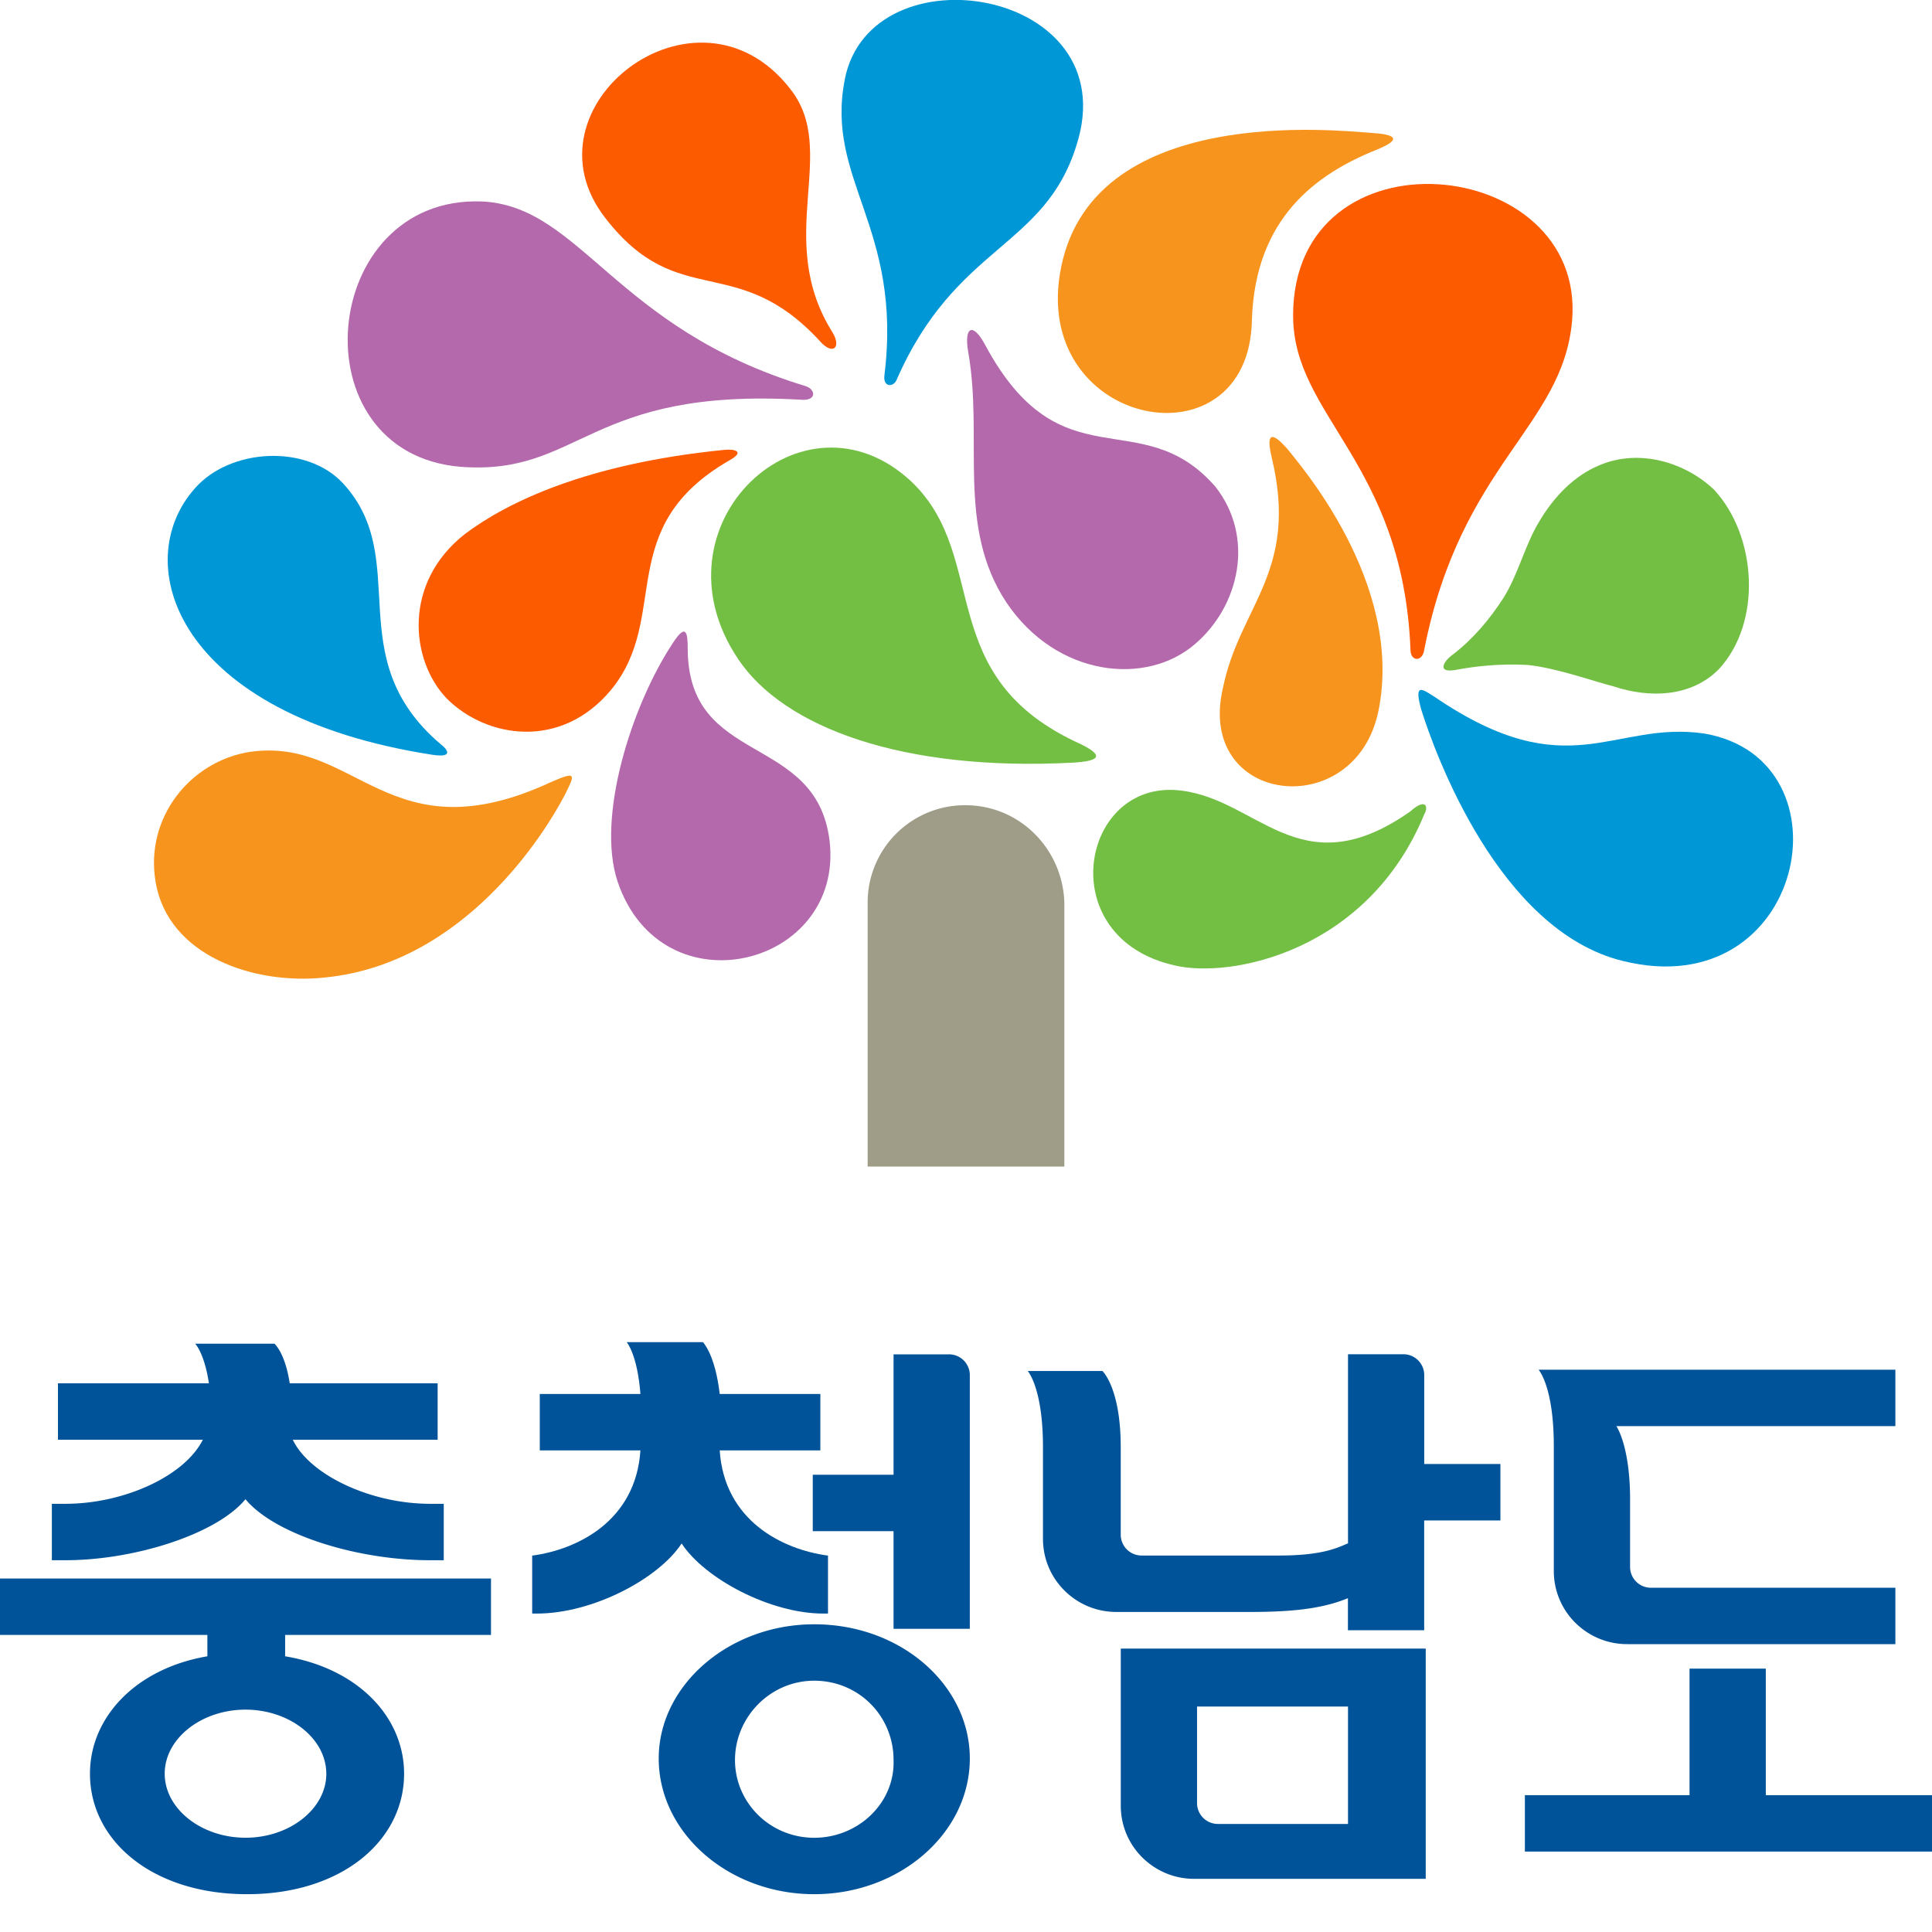 <svg width="44" height="44" viewBox="0 0 44 44" fill="none" xmlns="http://www.w3.org/2000/svg">
    <path fill-rule="evenodd" clip-rule="evenodd" d="M20.767 10.978c-2.466-2.327-6.008.972-3.959 4.028 1.042 1.563 3.75 2.57 7.64 2.362.556-.035.73-.14.174-.417-3.404-1.528-2.05-4.237-3.855-5.973z" fill="#72BF44"/>
    <path fill-rule="evenodd" clip-rule="evenodd" d="M12.85 18.13c.242-.486.312-.59-.313-.313-3.682 1.702-4.41-1.042-6.842-.694-1.354.208-2.396 1.493-2.153 2.951.278 1.702 2.257 2.362 3.855 2.188 3.195-.312 5.035-3.334 5.452-4.132z" fill="#F7941D"/>
    <path fill-rule="evenodd" clip-rule="evenodd" d="M10.036 16.949c.14.104.313.312-.173.243-5.87-.903-6.946-4.376-5.418-6.078.799-.903 2.535-1.007 3.369-.104 1.597 1.736-.105 3.96 2.222 5.939z" fill="#0097D6"/>
    <path fill-rule="evenodd" clip-rule="evenodd" d="M31.22 3.025c.556.035.73.139.139.382-1.39.556-2.778 1.563-2.848 3.89-.07 3.368-4.931 2.465-4.375-1.042.625-3.96 6.424-3.265 7.084-3.23z" fill="#F7941D"/>
    <path fill-rule="evenodd" clip-rule="evenodd" d="M14.065 20.076c1.007 2.986 5.174 1.944 4.827-.938-.313-2.466-3.23-1.667-3.23-4.376 0-.347-.035-.59-.347-.104-.938 1.424-1.736 3.96-1.25 5.418z" fill="#B369AB"/>
    <path fill-rule="evenodd" clip-rule="evenodd" d="M32.123 18.477c-2.57 1.806-3.507-.382-5.383-.486-2.153-.105-2.743 3.368 0 3.993 1.285.313 4.41-.312 5.696-3.438.104-.173.034-.382-.313-.07z" fill="#72BF44"/>
    <path fill-rule="evenodd" clip-rule="evenodd" d="M31.394 16.187c.59-2.917-1.84-5.66-2.084-5.974-.07-.069-.556-.66-.347.209.625 2.604-.73 3.368-1.111 5.244-.626 2.674 3.02 3.09 3.542.52z" fill="#F7941D"/>
    <path d="M16.46 10.249c-3.09.312-4.896 1.18-5.868 1.91-1.424 1.111-1.25 2.882-.417 3.75.903.903 2.605 1.181 3.75-.208 1.355-1.667.035-3.681 2.675-5.21.382-.207.139-.277-.14-.242z" fill="#FC5B00"/>
    <path fill-rule="evenodd" clip-rule="evenodd" d="M36.43 10.594c-.591.243-1.042.73-1.355 1.25-.347.556-.486 1.216-.834 1.772-.312.486-.694.937-1.146 1.285-.243.173-.382.451.105.347.382-.07.937-.14 1.597-.104.66.07 1.528.382 1.945.486.833.278 1.771.243 2.396-.382 1.007-1.077.868-3.056-.104-4.098-.66-.625-1.702-.938-2.605-.556z" fill="#72BF44"/>
    <path fill-rule="evenodd" clip-rule="evenodd" d="M38.825 16.708c-2.083-.312-3.09 1.25-6.146-.833-.278-.174-.486-.348-.313.278.313 1.007 1.771 5.035 4.584 5.73 4.167 1.041 5.279-4.584 1.875-5.175zM19.24 1.809c-.452 2.292 1.319 3.368.902 6.737-.035.278.208.278.278.104 1.354-3.09 3.368-2.987 4.098-5.348 1.146-3.577-4.689-4.515-5.279-1.493z" fill="#0097D6"/>
    <path fill-rule="evenodd" clip-rule="evenodd" d="M10.488 10.631c2.743.208 2.882-1.806 7.744-1.528.382.035.347-.243.104-.313-4.34-1.32-5.105-4.097-7.362-4.202-3.716-.139-4.237 5.73-.486 6.043z" fill="#B369AB"/>
    <path fill-rule="evenodd" clip-rule="evenodd" d="M13.787 4.967c1.667 2.153 2.986.73 4.896 2.813.278.313.486.14.278-.208-1.354-2.153.174-4.133-.972-5.557-2.119-2.708-6.182.417-4.202 2.952zM29.45 7.191c0 2.292 2.5 3.334 2.673 7.606 0 .278.278.278.313 0 .833-4.237 3.16-5.07 3.368-7.501.313-3.786-6.355-4.446-6.355-.105z" fill="#FC5B00"/>
    <path fill-rule="evenodd" clip-rule="evenodd" d="M27.226 14.659c1.007-.869 1.355-2.431.452-3.577-1.702-1.945-3.508 0-5.244-3.23-.278-.52-.486-.417-.382.174.347 1.98-.278 3.959.868 5.695 1.146 1.702 3.195 1.91 4.306.938z" fill="#B369AB"/>
    <path fill-rule="evenodd" clip-rule="evenodd" d="M21.983 18.338a2.216 2.216 0 0 0-2.223 2.223v6.007h4.48V20.56c-.035-1.215-1.007-2.222-2.257-2.222z" fill="#9F9D88"/>
    <path d="M5.591 34.144c.66.799 2.535 1.389 4.202 1.389h.313v-1.285h-.313c-1.354 0-2.743-.66-3.125-1.459h3.299v-1.285H6.598c-.104-.694-.347-.902-.347-.902H4.445s.208.208.313.902H1.32v1.285h3.299c-.417.834-1.806 1.459-3.126 1.459h-.312v1.285h.312c1.563 0 3.438-.59 4.098-1.39zM11.182 37.234V35.95H0v1.285h4.723v.486c-1.632.278-2.674 1.39-2.674 2.674 0 1.528 1.424 2.744 3.577 2.744s3.577-1.216 3.577-2.744c0-1.285-1.042-2.396-2.709-2.674v-.486h4.688zm-3.75 3.16c0 .8-.834 1.459-1.84 1.459-1.008 0-1.841-.66-1.841-1.459 0-.798.833-1.458 1.84-1.458 1.007 0 1.84.66 1.84 1.458zM40.215 40.884v-2.882h-1.737v2.882h-3.75v1.285H44v-1.285h-3.785zM35.387 35.777c0 .938.764 1.667 1.667 1.667h6.112V36.16H37.61a.475.475 0 0 1-.486-.486v-1.528c0-1.076-.243-1.563-.313-1.667h6.355v-1.285H35.04s.347.382.347 1.737v2.847zM32.436 33.342v-2.014a.475.475 0 0 0-.486-.486H30.7v4.306c-.244.104-.591.278-1.563.278H26.01a.475.475 0 0 1-.486-.486v-1.98c0-1.354-.417-1.736-.417-1.736h-1.701s.347.382.347 1.736v2.084c0 .938.764 1.667 1.667 1.667h3.056c.937 0 1.632-.07 2.222-.313v.73h1.737v-2.5h1.736v-1.286h-1.736zM25.525 41.122c0 .938.764 1.667 1.667 1.667h5.278v-5.244h-6.945v3.577zm1.736-2.257H30.7v2.674h-2.952a.475.475 0 0 1-.486-.487v-2.187zM18.544 36.992c-1.944 0-3.542 1.39-3.542 3.056 0 1.702 1.598 3.091 3.542 3.091 1.945 0 3.543-1.39 3.543-3.09 0-1.668-1.563-3.057-3.543-3.057zm0 4.862c-1.007 0-1.805-.799-1.805-1.771 0-.972.798-1.806 1.805-1.806 1.008 0 1.806.799 1.806 1.806.035.972-.799 1.771-1.806 1.771zM21.6 30.844h-1.25v2.743h-1.84v1.285h1.84v2.223h1.737V31.33a.475.475 0 0 0-.486-.486z" fill="#005399"/>
    <path d="M15.523 35.15c.521.8 2.014 1.598 3.23 1.598h.104v-1.32c-1.042-.139-2.362-.798-2.466-2.396h2.292v-1.285h-2.292c-.104-.903-.382-1.18-.382-1.18h-1.736s.243.277.312 1.18h-2.292v1.285h2.292c-.104 1.598-1.423 2.257-2.465 2.396v1.32h.104c1.285 0 2.778-.799 3.3-1.597z" fill="#005399"/>
</svg>
